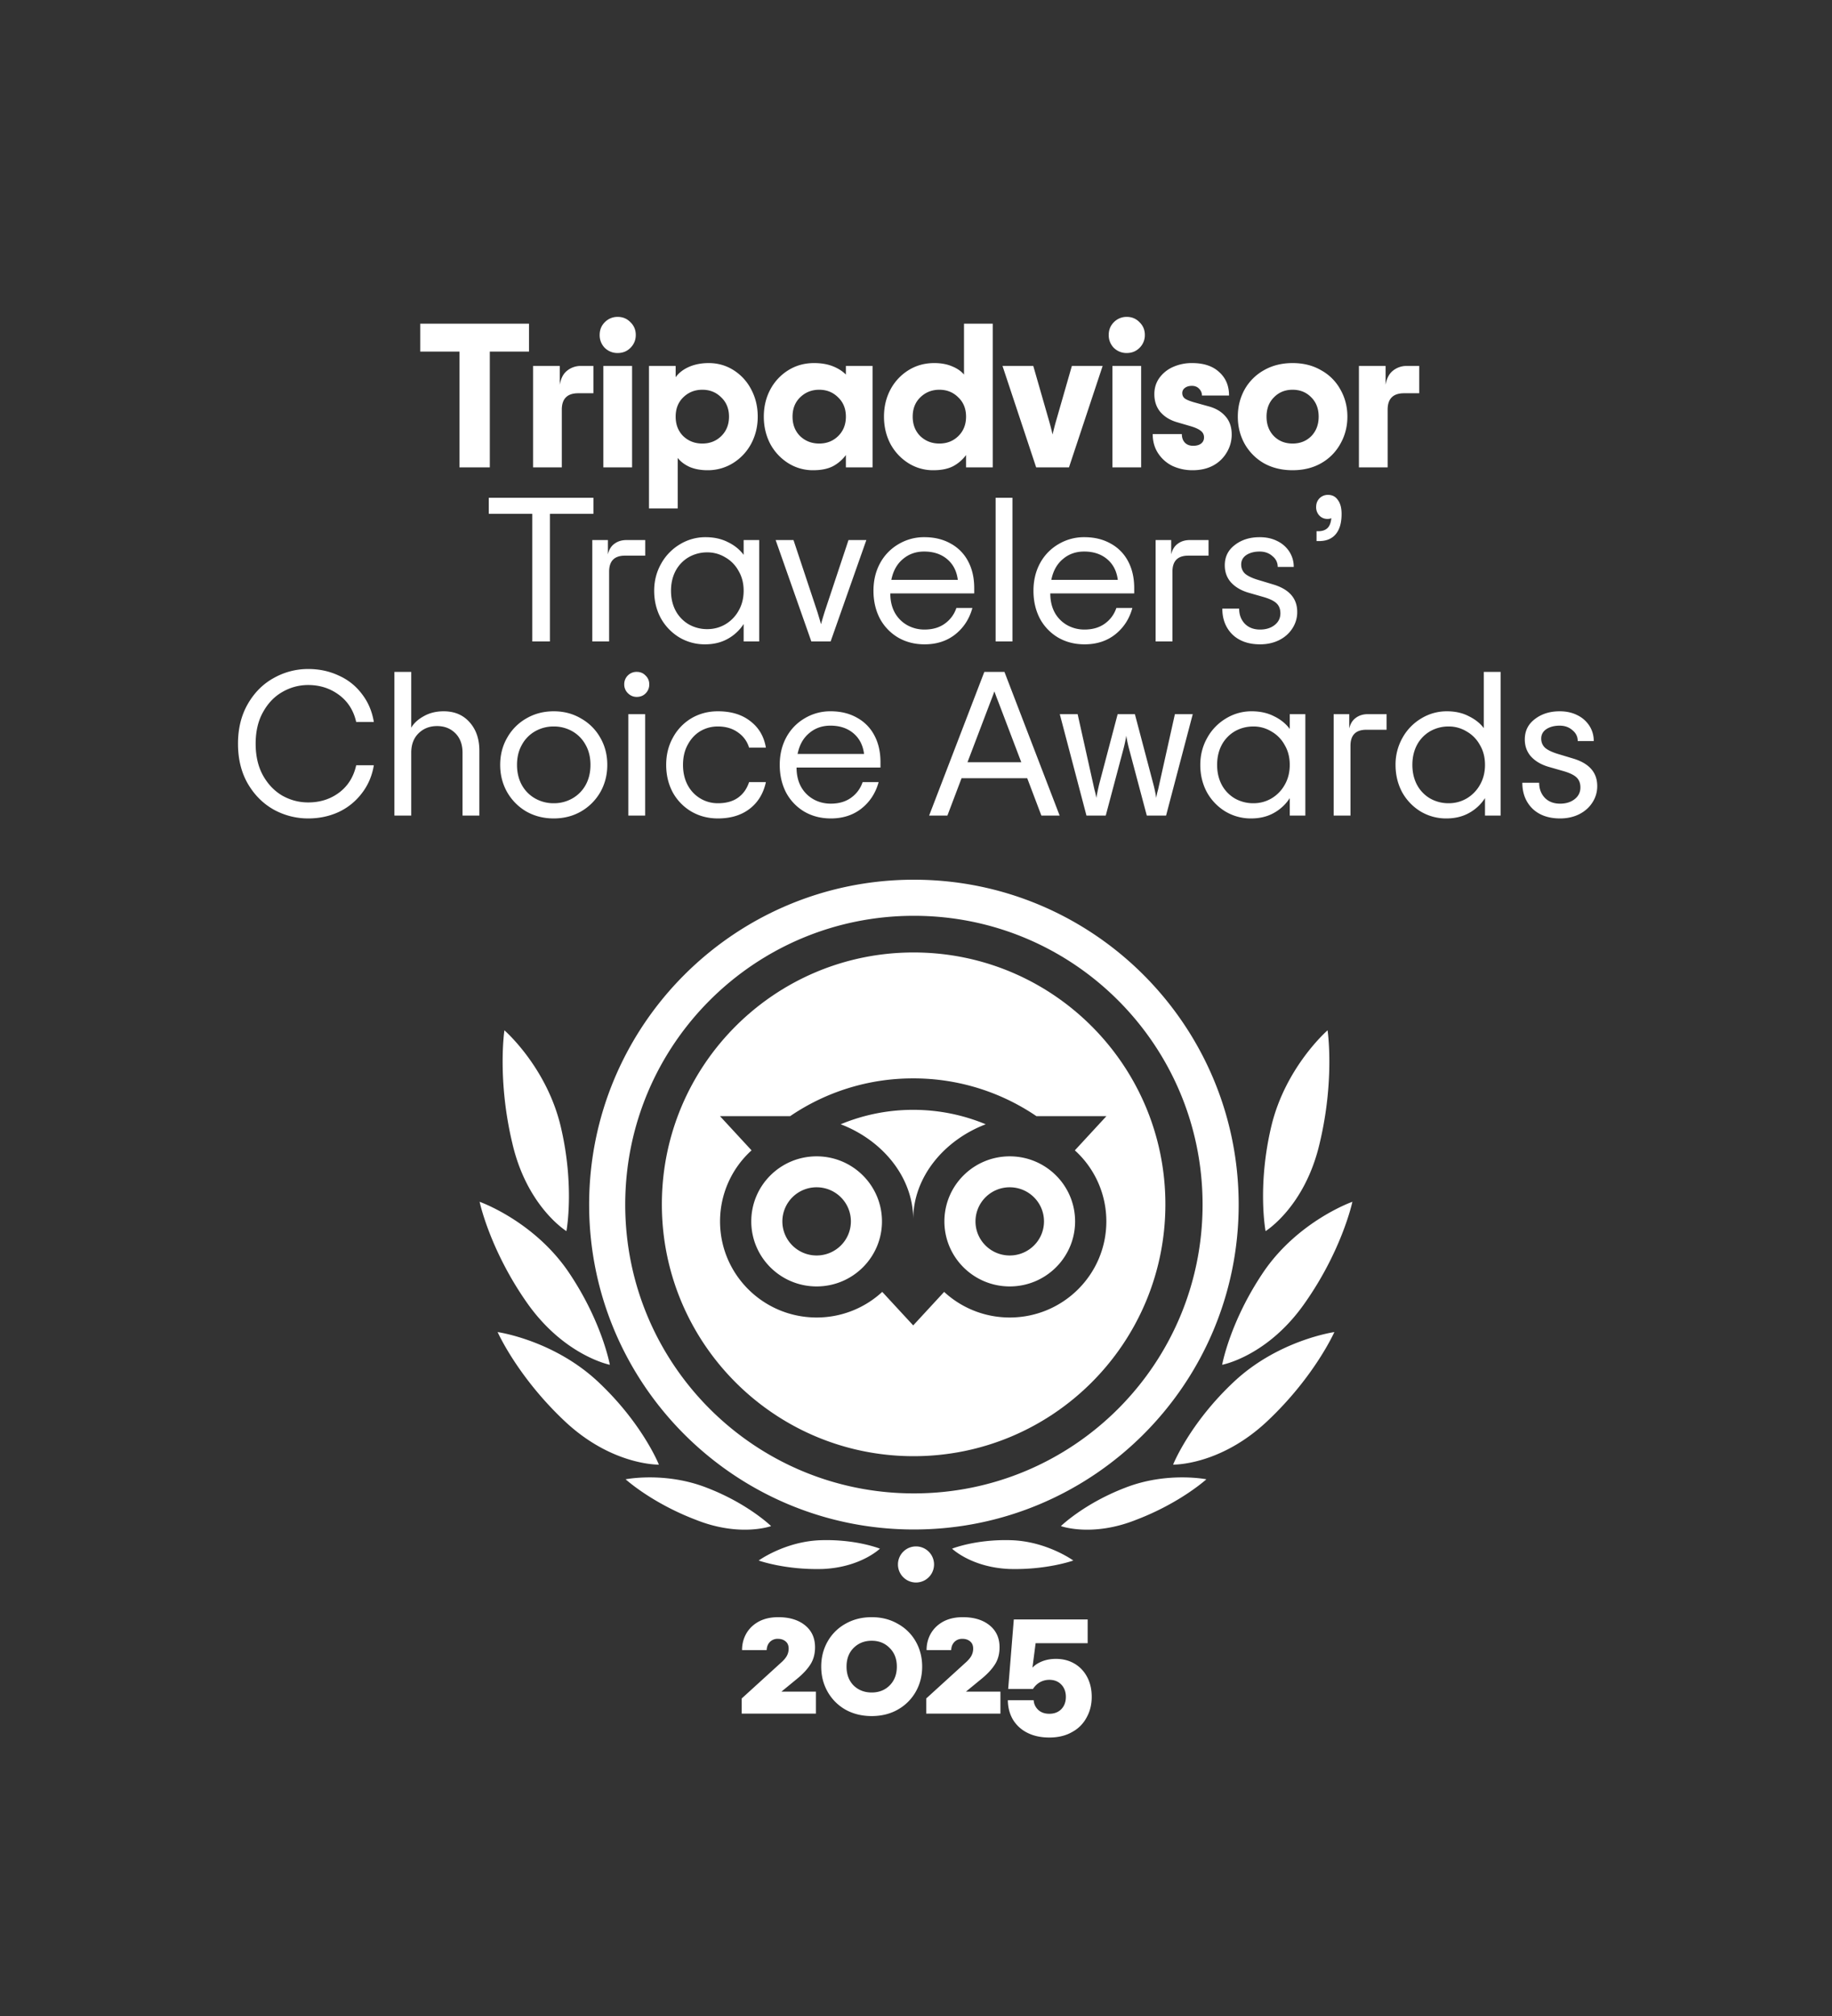 <svg width="200" height="220" viewBox="0 0 200 220" fill="none" xmlns="http://www.w3.org/2000/svg"><rect x="0" y="0" width="200" height="220" fill="#333333" stroke="none"/><path d="M57.751 38.366h-4.278V51h-3.315V38.366h-4.279V35.32h11.872v3.046zm7.031 1.568v2.98h-1.657c-1.195 0-1.792.597-1.792 1.792V51h-3.136V39.934h2.912v2.061c.119-.702.388-1.217.806-1.545a2.346 2.346 0 0 1 1.5-.516h1.367zm2.654-1.41a1.962 1.962 0 0 1-1.41-.56 1.962 1.962 0 0 1-.56-1.412c0-.553.186-1.016.56-1.389a1.922 1.922 0 0 1 1.41-.582c.553 0 1.016.194 1.39.582.388.373.582.837.582 1.389 0 .553-.195 1.023-.583 1.411-.373.373-.836.56-1.389.56zm-1.568 1.41h3.136V51h-3.136V39.934zm4.982 0h2.912v1.232c.328-.462.806-.836 1.433-1.12.642-.283 1.367-.425 2.173-.425 1 0 1.912.261 2.733.784a5.417 5.417 0 0 1 1.926 2.128c.463.88.695 1.859.695 2.934 0 1.075-.24 2.061-.717 2.957a5.569 5.569 0 0 1-1.971 2.106 5.184 5.184 0 0 1-2.8.784c-.732 0-1.382-.12-1.95-.359-.552-.254-.985-.582-1.298-.985v5.51H70.85V39.934zm5.824 8.468c.821 0 1.508-.27 2.06-.807.568-.552.852-1.262.852-2.128 0-.866-.284-1.568-.852-2.105-.552-.553-1.239-.83-2.06-.83-.822 0-1.516.277-2.084.83-.552.537-.828 1.24-.828 2.105 0 .866.276 1.576.829 2.128.567.538 1.261.807 2.083.807zm12.11 2.912a5.032 5.032 0 0 1-2.755-.784 5.63 5.63 0 0 1-1.949-2.106c-.462-.896-.694-1.882-.694-2.957s.232-2.053.694-2.934a5.526 5.526 0 0 1 1.972-2.128c.836-.523 1.777-.784 2.822-.784.762 0 1.434.112 2.016.336.582.224 1.068.53 1.456.918v-.94h2.912V51h-2.912v-1.344a4.207 4.207 0 0 1-1.434 1.232c-.567.284-1.276.426-2.128.426zm.65-2.912c.821 0 1.508-.27 2.06-.807.568-.552.852-1.262.852-2.128 0-.866-.284-1.568-.851-2.105-.553-.553-1.24-.83-2.061-.83s-1.516.277-2.083.83c-.553.537-.829 1.24-.829 2.105 0 .866.276 1.576.829 2.128.567.538 1.262.807 2.083.807zm12.469 2.912a5.03 5.03 0 0 1-2.755-.784 5.63 5.63 0 0 1-1.949-2.106c-.463-.896-.694-1.882-.694-2.957s.231-2.053.694-2.934a5.526 5.526 0 0 1 1.971-2.128c.837-.523 1.777-.784 2.823-.784.746 0 1.396.12 1.949.358.552.224.985.523 1.299.896V35.32h3.136V51h-2.912v-1.344a4.202 4.202 0 0 1-1.434 1.232c-.567.284-1.277.426-2.128.426zm.65-2.912c.821 0 1.508-.27 2.061-.807.567-.552.851-1.262.851-2.128 0-.866-.284-1.568-.851-2.105-.553-.553-1.24-.83-2.061-.83-.822 0-1.516.277-2.083.83-.553.537-.83 1.24-.83 2.105 0 .866.277 1.576.83 2.128.567.538 1.261.807 2.083.807zm6.891-8.468h3.36l1.68 5.847a29.5 29.5 0 0 1 .426 1.635 28.64 28.64 0 0 1 .426-1.635l1.68-5.847h3.36L116.702 51h-3.584l-3.674-11.066zm13.567-1.41a1.963 1.963 0 0 1-1.411-.56 1.963 1.963 0 0 1-.56-1.412c0-.553.187-1.016.56-1.389a1.923 1.923 0 0 1 1.411-.582c.553 0 1.016.194 1.389.582.389.373.583.837.583 1.389a1.92 1.92 0 0 1-.583 1.411c-.373.373-.836.56-1.389.56zm-1.568 1.41h3.136V51h-3.136V39.934zm8.767 11.38a5.178 5.178 0 0 1-2.217-.47 3.924 3.924 0 0 1-1.568-1.39c-.389-.597-.583-1.291-.583-2.083h3.181c0 .389.112.702.336.941.224.224.523.336.896.336s.665-.082.874-.246a.808.808 0 0 0 .313-.672.85.85 0 0 0-.358-.717c-.239-.194-.62-.366-1.143-.515l-1.456-.426c-.761-.224-1.366-.597-1.814-1.12-.433-.523-.65-1.172-.65-1.949 0-.657.18-1.24.538-1.747a3.65 3.65 0 0 1 1.501-1.21 5.005 5.005 0 0 1 2.083-.425c1.269 0 2.255.328 2.957.985.717.642 1.075 1.494 1.075 2.554h-2.957c0-.284-.104-.53-.313-.74-.194-.208-.456-.313-.784-.313-.314 0-.568.075-.762.224a.68.68 0 0 0-.291.56c0 .254.097.456.291.605.194.134.523.269.986.403l1.612.448c.777.21 1.389.575 1.837 1.098.448.508.672 1.165.672 1.971 0 .702-.179 1.352-.537 1.949a3.802 3.802 0 0 1-1.479 1.433c-.642.344-1.389.516-2.24.516zm10.904 0c-1.18 0-2.225-.254-3.136-.762a5.65 5.65 0 0 1-2.106-2.128c-.493-.896-.739-1.882-.739-2.957s.246-2.06.739-2.957a5.488 5.488 0 0 1 2.106-2.105c.911-.523 1.956-.784 3.136-.784 1.179 0 2.217.261 3.113.784a5.292 5.292 0 0 1 2.106 2.105c.508.896.762 1.882.762 2.957s-.254 2.061-.762 2.957a5.443 5.443 0 0 1-2.106 2.128c-.896.508-1.934.762-3.113.762zm0-2.912c.821 0 1.501-.27 2.038-.807.538-.552.807-1.262.807-2.128 0-.866-.269-1.568-.807-2.105-.537-.553-1.217-.83-2.038-.83-.822 0-1.501.277-2.039.83-.537.537-.806 1.24-.806 2.105 0 .866.269 1.576.806 2.128.538.538 1.217.807 2.039.807zm13.824-8.468v2.98h-1.657c-1.195 0-1.792.597-1.792 1.792V51h-3.136V39.934h2.912v2.061c.119-.702.388-1.217.806-1.545a2.348 2.348 0 0 1 1.501-.516h1.366zM64.784 56.067h-4.749V70H58.11V56.067h-4.75V54.32h11.424v1.747zm5.656 2.867v1.703h-2.217c-1.15 0-1.725.582-1.725 1.747V70h-1.837V58.934h1.703v1.568c.12-.522.358-.91.716-1.164.359-.27.8-.404 1.322-.404h2.038zm6.533 11.38a5.406 5.406 0 0 1-2.823-.762 5.685 5.685 0 0 1-2.016-2.106c-.478-.896-.717-1.889-.717-2.979 0-1.075.254-2.06.762-2.957a5.635 5.635 0 0 1 2.038-2.105 5.324 5.324 0 0 1 2.8-.784c.926 0 1.74.179 2.442.537.717.344 1.292.807 1.725 1.39v-1.614h1.702V70h-1.702v-1.904a4.837 4.837 0 0 1-1.725 1.613c-.717.403-1.546.605-2.486.605zm.246-1.658c.702 0 1.351-.172 1.949-.515a3.954 3.954 0 0 0 1.456-1.479c.373-.642.56-1.374.56-2.195 0-.821-.187-1.545-.56-2.173a3.75 3.75 0 0 0-1.456-1.478 3.72 3.72 0 0 0-1.949-.538 4.05 4.05 0 0 0-2.016.516 3.796 3.796 0 0 0-1.434 1.478c-.343.642-.515 1.374-.515 2.195 0 .822.172 1.553.515 2.195a3.796 3.796 0 0 0 1.434 1.479 4.05 4.05 0 0 0 2.016.515zm7.459-9.722h1.948l2.599 7.818c.194.627.328 1.083.403 1.366.075-.283.21-.739.403-1.366l2.599-7.818h1.949L90.68 70h-2.106l-3.897-11.066zm21.678 5.824h-9.161c0 .807.164 1.509.493 2.106a3.534 3.534 0 0 0 1.366 1.366 3.82 3.82 0 0 0 1.882.47c.881 0 1.62-.216 2.217-.649.598-.433 1.016-1 1.255-1.702h1.747c-.329 1.194-.956 2.158-1.882 2.89-.911.716-2.023 1.075-3.337 1.075-1.076 0-2.039-.247-2.89-.74a5.348 5.348 0 0 1-1.994-2.083c-.463-.896-.694-1.904-.694-3.024s.239-2.12.717-3.001a5.308 5.308 0 0 1 2.016-2.084 5.406 5.406 0 0 1 2.822-.761c1.09 0 2.046.231 2.867.694a4.638 4.638 0 0 1 1.904 1.927c.448.836.672 1.814.672 2.934v.582zm-5.465-4.57c-.911 0-1.688.277-2.33.83-.642.537-1.06 1.291-1.254 2.262h7.257c-.119-.956-.507-1.71-1.164-2.262-.657-.553-1.494-.83-2.509-.83zm7.802-5.868h1.836V70h-1.836V54.32zm15.129 10.438h-9.162c0 .807.165 1.509.493 2.106a3.535 3.535 0 0 0 1.367 1.366 3.82 3.82 0 0 0 1.881.47c.881 0 1.62-.216 2.218-.649.597-.433 1.015-1 1.254-1.702h1.747c-.328 1.194-.955 2.158-1.881 2.89-.911.716-2.024 1.075-3.338 1.075-1.075 0-2.038-.247-2.889-.74a5.345 5.345 0 0 1-1.994-2.083c-.463-.896-.694-1.904-.694-3.024s.239-2.12.716-3.001a5.31 5.31 0 0 1 2.016-2.084 5.409 5.409 0 0 1 2.823-.761c1.09 0 2.046.231 2.867.694a4.644 4.644 0 0 1 1.904 1.927c.448.836.672 1.814.672 2.934v.582zm-5.466-4.57c-.911 0-1.687.277-2.329.83-.642.537-1.06 1.291-1.255 2.262h7.258c-.119-.956-.508-1.71-1.165-2.262-.657-.553-1.493-.83-2.509-.83zm13.581-1.254v1.703h-2.217c-1.15 0-1.725.582-1.725 1.747V70h-1.837V58.934h1.703v1.568c.119-.522.358-.91.716-1.164.359-.27.799-.404 1.322-.404h2.038zm5.626 11.38c-1.269 0-2.277-.359-3.024-1.076-.732-.731-1.098-1.672-1.098-2.822h1.837c0 .657.202 1.202.605 1.635.418.433.978.65 1.68.65.642 0 1.172-.164 1.59-.493.418-.329.628-.754.628-1.277 0-.463-.142-.829-.426-1.097-.284-.27-.769-.5-1.456-.695l-1.635-.47c-.792-.24-1.419-.612-1.882-1.12-.448-.508-.672-1.128-.672-1.86 0-.925.366-1.664 1.098-2.217.731-.568 1.635-.851 2.71-.851.732 0 1.374.142 1.927.425a3.242 3.242 0 0 1 1.321 1.165 3.02 3.02 0 0 1 .471 1.658h-1.748c0-.478-.194-.874-.582-1.187-.373-.329-.836-.493-1.389-.493-.582 0-1.068.127-1.456.38-.373.255-.56.598-.56 1.031 0 .403.142.74.426 1.008.298.254.769.478 1.411.672l1.635.493c1.762.523 2.643 1.523 2.643 3.001a3.2 3.2 0 0 1-.537 1.815c-.344.537-.829.963-1.456 1.277-.613.298-1.299.448-2.061.448zm6.165-12.343h.179c.433 0 .769-.112 1.008-.336.239-.224.381-.59.426-1.097-.09.06-.232.09-.426.09a1.19 1.19 0 0 1-.874-.36 1.324 1.324 0 0 1-.358-.94c0-.373.12-.687.358-.94a1.28 1.28 0 0 1 .941-.382c.463 0 .822.187 1.075.56.269.359.404.866.404 1.524 0 .97-.217 1.71-.65 2.217-.418.493-1.023.74-1.814.74h-.269V57.97zM33.644 89.314a7.755 7.755 0 0 1-3.763-.964c-1.165-.657-2.106-1.597-2.823-2.822-.717-1.24-1.075-2.696-1.075-4.368 0-1.658.358-3.106 1.075-4.346.717-1.24 1.658-2.18 2.823-2.822a7.616 7.616 0 0 1 3.763-.986c1.21 0 2.322.24 3.337.717a6.34 6.34 0 0 1 2.532 2.016c.672.866 1.105 1.882 1.299 3.047h-1.927c-.283-1.255-.91-2.24-1.881-2.957-.97-.717-2.09-1.075-3.36-1.075-1 0-1.942.253-2.823.761-.866.493-1.568 1.225-2.105 2.195-.538.956-.807 2.106-.807 3.45 0 1.344.27 2.501.807 3.472.537.956 1.24 1.688 2.105 2.195.881.493 1.822.74 2.823.74 1.299 0 2.426-.359 3.382-1.076.956-.717 1.576-1.71 1.86-2.979h1.926c-.194 1.165-.635 2.188-1.322 3.069a6.75 6.75 0 0 1-2.531 2.038c-1.016.463-2.12.695-3.315.695zm9.414-15.994h1.837v6.093c.284-.493.74-.911 1.366-1.255.627-.358 1.352-.537 2.173-.537 1.18 0 2.12.395 2.823 1.187.716.791 1.075 1.83 1.075 3.114V89h-1.837v-6.854c0-.896-.261-1.606-.784-2.128-.523-.523-1.187-.784-1.994-.784-.806 0-1.478.26-2.016.784-.537.522-.806 1.232-.806 2.128V89h-1.837V73.32zm17.393 15.994c-1.105 0-2.105-.254-3.001-.762a5.748 5.748 0 0 1-2.084-2.106c-.507-.896-.761-1.889-.761-2.979s.254-2.076.762-2.957a5.531 5.531 0 0 1 2.083-2.105c.896-.523 1.896-.784 3.001-.784s2.098.261 2.98.784a5.486 5.486 0 0 1 2.105 2.105c.508.881.762 1.867.762 2.957 0 1.09-.254 2.083-.762 2.98a5.698 5.698 0 0 1-2.105 2.105c-.882.508-1.875.762-2.98.762zm0-1.658a4.05 4.05 0 0 0 2.016-.515 3.79 3.79 0 0 0 1.456-1.456c.359-.642.538-1.382.538-2.218 0-.836-.18-1.568-.538-2.195a3.75 3.75 0 0 0-1.456-1.478 4.05 4.05 0 0 0-2.016-.516 4.05 4.05 0 0 0-2.016.516 3.749 3.749 0 0 0-1.456 1.478c-.358.627-.537 1.359-.537 2.195 0 .837.179 1.576.537 2.218a3.789 3.789 0 0 0 1.456 1.456 4.05 4.05 0 0 0 2.016.515zm9.063-11.603c-.373 0-.694-.135-.963-.403a1.315 1.315 0 0 1-.403-.964 1.34 1.34 0 0 1 1.366-1.366c.388 0 .71.134.963.403.269.254.403.575.403.963 0 .389-.134.717-.403.986-.254.254-.575.38-.963.38zm-.918 1.881h1.836V89h-1.836V77.934zm9.775 11.38c-1.075 0-2.045-.254-2.911-.762a5.513 5.513 0 0 1-2.016-2.083c-.478-.896-.717-1.897-.717-3.002 0-1.105.246-2.098.739-2.979a5.47 5.47 0 0 1 2.016-2.106c.866-.507 1.83-.761 2.89-.761 1.448 0 2.628.358 3.539 1.075.926.702 1.493 1.665 1.702 2.89h-1.837a3.061 3.061 0 0 0-1.21-1.658c-.597-.433-1.328-.65-2.195-.65a3.72 3.72 0 0 0-1.926.516c-.567.343-1.023.836-1.366 1.478-.344.627-.515 1.359-.515 2.195 0 .837.171 1.576.515 2.218a3.729 3.729 0 0 0 1.389 1.456 3.681 3.681 0 0 0 1.903.515c.897 0 1.628-.202 2.196-.605.567-.403.97-.97 1.21-1.702h1.836c-.269 1.24-.859 2.21-1.77 2.912-.91.702-2.068 1.053-3.472 1.053zm17.751-5.556H86.96c0 .807.165 1.509.493 2.106a3.534 3.534 0 0 0 1.367 1.366c.567.314 1.194.47 1.881.47.881 0 1.62-.216 2.218-.649.597-.433 1.015-1 1.254-1.702h1.747c-.328 1.194-.955 2.158-1.881 2.89-.911.716-2.024 1.075-3.338 1.075-1.075 0-2.038-.247-2.89-.74a5.35 5.35 0 0 1-1.993-2.083c-.463-.896-.694-1.904-.694-3.024s.239-2.12.716-3.001a5.308 5.308 0 0 1 2.016-2.084 5.406 5.406 0 0 1 2.823-.761c1.09 0 2.046.231 2.867.694a4.642 4.642 0 0 1 1.904 1.927c.448.836.672 1.814.672 2.934v.582zm-5.466-4.57c-.91 0-1.687.277-2.33.83-.641.537-1.06 1.291-1.254 2.262h7.258c-.12-.956-.508-1.71-1.165-2.262-.657-.553-1.493-.83-2.509-.83zm21.486 5.735h-7.168L103.428 89h-1.994l6.026-15.68h2.195L115.681 89h-1.994l-1.545-4.077zm-.65-1.747l-2.531-6.653a28.035 28.035 0 0 1-.403-1.075c-.06.18-.195.538-.404 1.075l-2.531 6.653h5.869zm4.205-5.242h1.949l1.703 7.639.134.605c.09.298.157.597.202.896.089-.493.194-.993.313-1.501l2.016-7.639h1.882l2.016 7.639c.134.508.239 1.008.313 1.5a6.4 6.4 0 0 1 .202-.895l.134-.605 1.703-7.639h1.949L127.301 89h-2.106l-1.971-7.414c-.12-.478-.209-.911-.269-1.3-.06.389-.149.822-.269 1.3L120.715 89h-2.106l-2.912-11.066zm20.894 11.38a5.405 5.405 0 0 1-2.822-.762 5.688 5.688 0 0 1-2.016-2.106c-.478-.896-.717-1.889-.717-2.979 0-1.075.254-2.06.762-2.957a5.63 5.63 0 0 1 2.038-2.105 5.325 5.325 0 0 1 2.8-.784c.926 0 1.74.179 2.442.537.717.344 1.291.807 1.725 1.39v-1.614h1.702V89h-1.702v-1.904a4.844 4.844 0 0 1-1.725 1.613c-.717.403-1.546.605-2.487.605zm.247-1.658c.702 0 1.351-.172 1.949-.515a3.96 3.96 0 0 0 1.456-1.479c.373-.642.56-1.374.56-2.195 0-.821-.187-1.545-.56-2.173a3.755 3.755 0 0 0-1.456-1.478 3.721 3.721 0 0 0-1.949-.538c-.732 0-1.404.172-2.016.516a3.796 3.796 0 0 0-1.434 1.478c-.343.642-.515 1.374-.515 2.195 0 .822.172 1.553.515 2.195a3.796 3.796 0 0 0 1.434 1.479 4.049 4.049 0 0 0 2.016.515zm14.537-9.722v1.703h-2.218c-1.15 0-1.725.582-1.725 1.747V89h-1.836V77.934h1.702v1.568c.12-.522.358-.91.717-1.164.358-.27.799-.404 1.321-.404h2.039zm6.532 11.38a5.405 5.405 0 0 1-2.822-.762 5.672 5.672 0 0 1-2.016-2.106c-.478-.896-.717-1.889-.717-2.979a5.9 5.9 0 0 1 .761-2.957 5.64 5.64 0 0 1 2.039-2.105 5.323 5.323 0 0 1 2.8-.784c.911 0 1.71.179 2.397.537.701.344 1.246.777 1.635 1.3V73.32h1.837V89h-1.703v-1.904a4.836 4.836 0 0 1-1.725 1.613c-.716.403-1.545.605-2.486.605zm.246-1.658c.702 0 1.352-.172 1.949-.515a3.952 3.952 0 0 0 1.456-1.479c.373-.642.56-1.374.56-2.195 0-.821-.187-1.545-.56-2.173a3.748 3.748 0 0 0-1.456-1.478 3.719 3.719 0 0 0-1.949-.538 4.05 4.05 0 0 0-2.016.516 3.794 3.794 0 0 0-1.433 1.478c-.344.642-.515 1.374-.515 2.195 0 .822.171 1.553.515 2.195a3.794 3.794 0 0 0 1.433 1.479 4.054 4.054 0 0 0 2.016.515zm12.163 1.658c-1.269 0-2.277-.359-3.024-1.076-.732-.731-1.098-1.672-1.098-2.822h1.837c0 .657.202 1.202.605 1.635.418.433.978.65 1.68.65.642 0 1.172-.164 1.59-.493.419-.329.628-.754.628-1.277 0-.463-.142-.829-.426-1.097-.284-.27-.769-.5-1.456-.695l-1.635-.47c-.792-.24-1.419-.612-1.882-1.12-.448-.508-.672-1.128-.672-1.86 0-.925.366-1.664 1.098-2.217.732-.567 1.635-.851 2.71-.851.732 0 1.374.142 1.927.425a3.242 3.242 0 0 1 1.321 1.165 3.02 3.02 0 0 1 .471 1.658h-1.748c0-.478-.194-.874-.582-1.187-.373-.329-.836-.493-1.389-.493-.582 0-1.067.127-1.456.38-.373.254-.56.598-.56 1.031 0 .403.142.74.426 1.008.299.254.769.478 1.411.672l1.635.493c1.762.523 2.643 1.523 2.643 3.001a3.2 3.2 0 0 1-.537 1.815c-.344.537-.829.963-1.456 1.277-.612.298-1.299.448-2.061.448zm-89.344 96.035l4.262-3.879c.295-.256.512-.505.653-.748a1.66 1.66 0 0 0 .211-.807c0-.345-.108-.608-.326-.787-.218-.192-.506-.288-.864-.288a1.17 1.17 0 0 0-.864.346c-.218.23-.333.524-.346.883H81.01c0-.64.147-1.229.442-1.767.307-.55.755-.992 1.344-1.324.601-.333 1.325-.5 2.17-.5 1.216 0 2.188.295 2.918.884.73.588 1.094 1.388 1.094 2.4 0 .716-.166 1.337-.499 1.862-.333.525-.82 1.05-1.46 1.574l-1.708 1.402h3.763v2.4h-8.102v-1.651zm14.19 1.92c-1.075 0-2.035-.237-2.88-.711a5.176 5.176 0 0 1-1.939-1.958c-.46-.819-.691-1.728-.691-2.726 0-.999.23-1.908.691-2.727a5.045 5.045 0 0 1 1.94-1.939c.844-.486 1.804-.73 2.88-.73 1.075 0 2.028.244 2.86.73a5.009 5.009 0 0 1 1.959 1.939c.46.819.691 1.728.691 2.727 0 .998-.231 1.907-.692 2.726a5.137 5.137 0 0 1-1.958 1.958c-.832.474-1.785.711-2.86.711zm0-2.573c.794 0 1.447-.256 1.959-.768.525-.525.787-1.21.787-2.054 0-.845-.263-1.524-.787-2.036-.512-.524-1.165-.787-1.959-.787-.793 0-1.453.263-1.977.787-.512.512-.768 1.191-.768 2.036 0 .844.256 1.529.768 2.054.525.512 1.184.768 1.977.768zm5.954.653l4.262-3.879c.294-.256.512-.505.653-.748.141-.256.211-.525.211-.807 0-.345-.109-.608-.326-.787-.218-.192-.506-.288-.864-.288-.346 0-.634.115-.864.346-.218.23-.333.524-.346.883h-2.688c0-.64.147-1.229.442-1.767.307-.55.755-.992 1.344-1.324.601-.333 1.324-.5 2.169-.5 1.216 0 2.189.295 2.919.884.729.588 1.094 1.388 1.094 2.4 0 .716-.166 1.337-.499 1.862-.333.525-.819 1.05-1.459 1.574l-1.709 1.402h3.763v2.4h-8.102v-1.651zm14.169-4.32c.756 0 1.428.173 2.016.518.589.346 1.05.832 1.383 1.459.333.628.499 1.351.499 2.17 0 .832-.186 1.581-.557 2.246a3.82 3.82 0 0 1-1.593 1.594c-.692.397-1.517.595-2.477.595-.922 0-1.722-.173-2.4-.518a3.824 3.824 0 0 1-1.575-1.44c-.358-.615-.544-1.319-.556-2.112h2.822c.026.409.192.761.499 1.056.307.281.711.422 1.21.422.537 0 .973-.166 1.305-.499.333-.346.5-.794.5-1.344s-.167-.998-.5-1.344c-.332-.346-.768-.518-1.305-.518a2.09 2.09 0 0 0-1.037.268c-.307.18-.557.423-.749.73h-2.707l.614-7.584h8.064v2.592h-5.683l-.345 2.669c.256-.282.608-.512 1.056-.691.448-.18.953-.269 1.516-.269zM99.771 96c-19.574 0-35.454 15.881-35.454 35.455 0 19.573 15.88 35.454 35.454 35.454 19.574 0 35.455-15.881 35.455-35.454 0-19.574-15.881-35.455-35.455-35.455zm0 66.97c-17.42 0-31.515-14.096-31.515-31.515 0-17.42 14.096-31.516 31.515-31.516 17.42 0 31.515 14.096 31.515 31.516 0 17.419-14.095 31.515-31.515 31.515zm-27.839-3.139s-1.785-4.494-6.648-9.049c-4.863-4.555-10.957-5.416-10.957-5.416s2.155 4.862 7.325 9.725c5.17 4.863 10.28 4.74 10.28 4.74zm12.249 6.709s-2.524-2.462-7.017-4.186c-4.555-1.785-8.864-.923-8.864-.923s2.832 2.585 7.694 4.432c4.802 1.908 8.187.677 8.187.677zm11.879 2.462s-2.584-1.046-6.462-.923c-3.878.123-6.771 2.216-6.771 2.216s2.893 1.046 7.017.923c4.124-.185 6.217-2.216 6.217-2.216zm-29.483-20.066s-.862-4.801-4.617-10.28c-3.816-5.478-9.602-7.509-9.602-7.509s1.108 5.232 5.17 11.018c4.063 5.786 9.049 6.771 9.049 6.771zm-4.74-14.588s.923-4.863-.616-11.388c-1.538-6.524-6.155-10.525-6.155-10.525s-.8 5.355.862 12.31c1.6 6.956 5.909 9.603 5.909 9.603zm66.231 25.482s1.785-4.493 6.648-9.048c4.863-4.555 10.956-5.417 10.956-5.417s-2.154 4.863-7.325 9.726c-5.17 4.863-10.279 4.739-10.279 4.739zm-12.249 6.71s2.524-2.462 7.017-4.186c4.555-1.785 8.864-.923 8.864-.923s-2.832 2.585-7.694 4.432c-4.801 1.908-8.187.677-8.187.677zm-11.88 2.462s2.585-1.046 6.463-.923 6.771 2.216 6.771 2.216-2.893 1.046-7.017.923c-4.124-.185-6.217-2.216-6.217-2.216zm29.484-20.066s.862-4.801 4.617-10.28c3.816-5.478 9.602-7.509 9.602-7.509s-1.108 5.232-5.17 11.018c-4.063 5.848-9.049 6.771-9.049 6.771zm4.74-14.588s-.924-4.863.615-11.388c1.539-6.524 6.155-10.525 6.155-10.525s.801 5.355-.861 12.31c-1.601 6.956-5.909 9.603-5.909 9.603zM100 172.695a1.97 1.97 0 1 0 0-3.94 1.97 1.97 0 0 0 0 3.94z" fill="#fff"/><path d="M99.74 103.94c15.18 0 27.485 12.305 27.485 27.484 0 15.179-12.305 27.485-27.484 27.485-15.18 0-27.484-12.306-27.485-27.485 0-15.179 12.306-27.484 27.485-27.484zm-.047 13.742a23.78 23.78 0 0 0-13.428 4.118h-7.667l3.45 3.735a10.44 10.44 0 0 0-3.44 7.752c.001 5.792 4.721 10.488 10.543 10.488a10.53 10.53 0 0 0 7.164-2.796l3.38 3.659 3.377-3.657a10.533 10.533 0 0 0 7.162 2.794c5.822 0 10.546-4.696 10.546-10.488a10.44 10.44 0 0 0-3.439-7.752l3.45-3.735h-7.648a23.834 23.834 0 0 0-13.45-4.118zm-10.542 8.506c3.94 0 7.133 3.178 7.134 7.098 0 3.92-3.194 7.098-7.134 7.098-3.94 0-7.134-3.178-7.134-7.098s3.194-7.098 7.134-7.098zm21.083 0c3.94 0 7.133 3.178 7.134 7.098 0 3.92-3.194 7.098-7.134 7.098-3.94 0-7.134-3.178-7.134-7.098s3.194-7.098 7.134-7.098zm-21.083 3.377a3.731 3.731 0 0 0-3.74 3.722c0 2.054 1.675 3.72 3.74 3.72 2.065 0 3.74-1.665 3.74-3.72s-1.675-3.722-3.74-3.722zm21.082 0a3.73 3.73 0 0 0-3.739 3.722c0 2.054 1.674 3.72 3.739 3.72s3.74-1.665 3.74-3.72-1.675-3.722-3.74-3.722zm-10.54-8.451c2.807 0 5.481.562 7.918 1.576-4.502 1.714-7.916 5.721-7.916 10.392 0-4.671-3.415-8.679-7.918-10.393a20.553 20.553 0 0 1 7.916-1.575z" fill="#fff"/></svg>